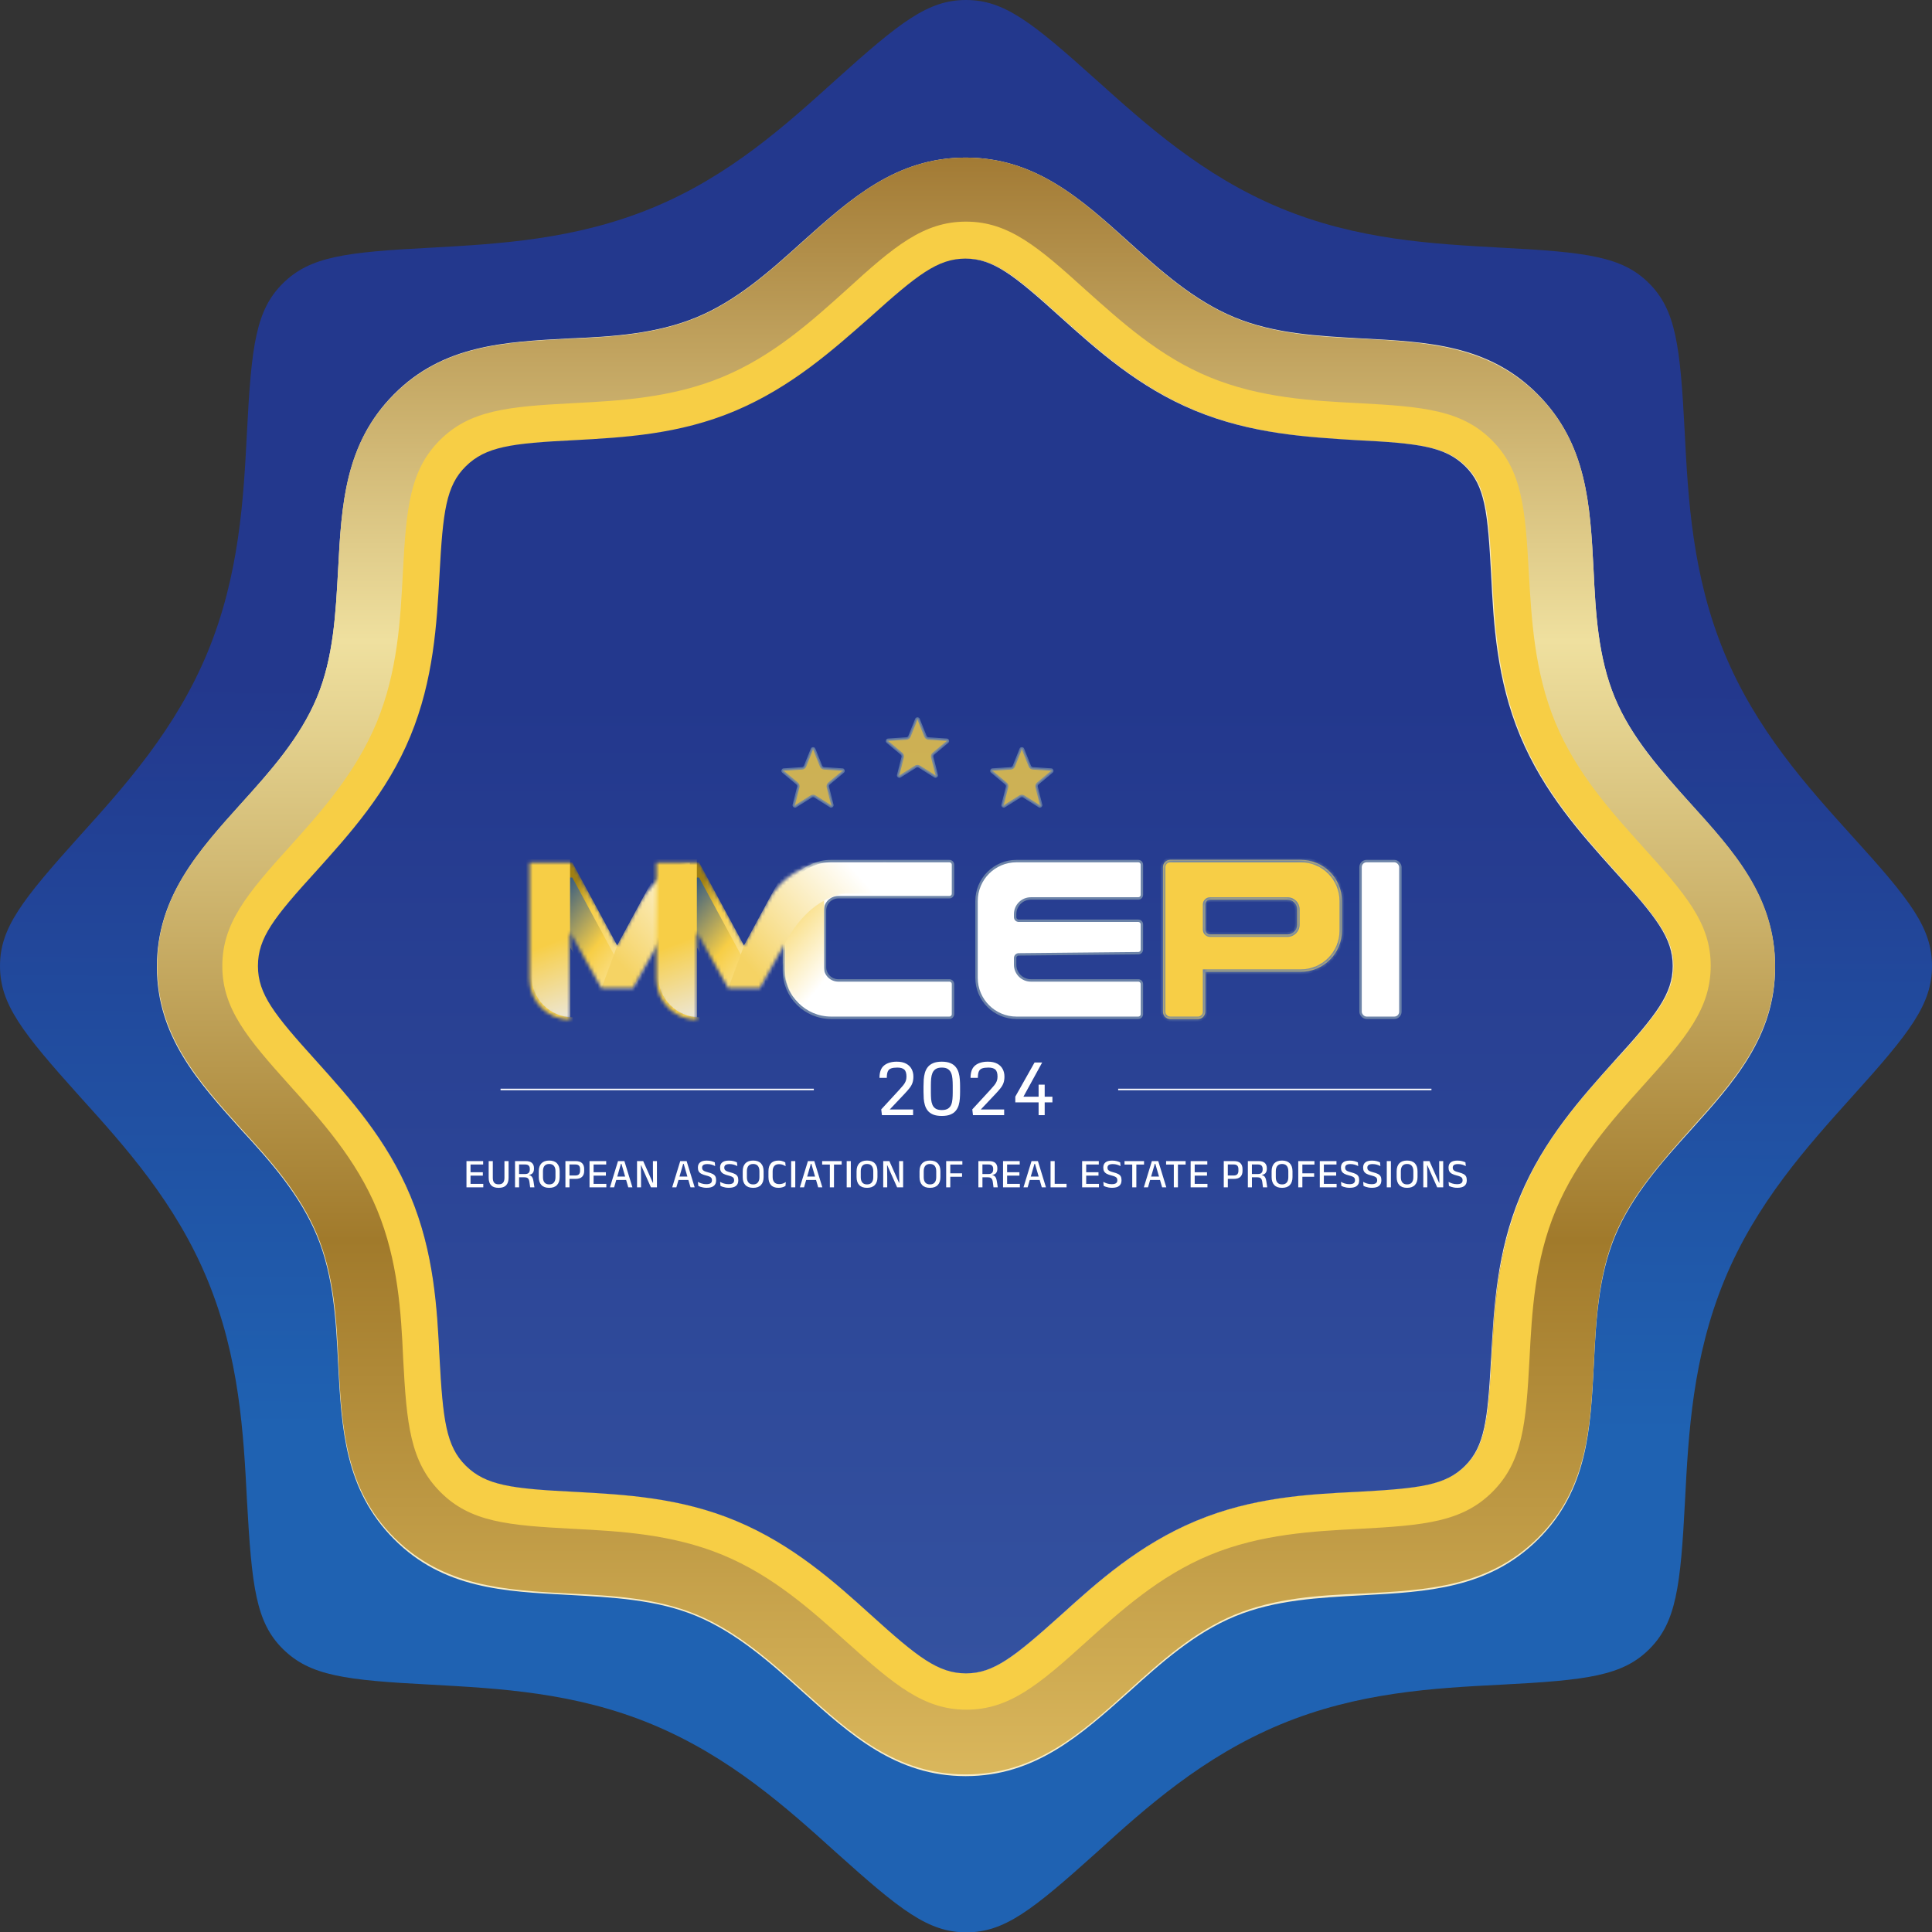 <svg width="564" height="564" viewBox="0 0 564 564" fill="none" xmlns="http://www.w3.org/2000/svg">
<rect x="0" y="0" width="564" height="564" fill="#333333" stroke="none"/>
<g clip-path="url(#clip0_413_214)">
<path d="M564 282C564 293.1 557.7 301.3 540.8 320C527.7 334.6 512.7 351.1 503.4 373.7C494.1 396.3 492.9 418.5 491.9 438.1C490.6 463.3 489.3 473.6 481.5 481.4C473.7 489.2 463.4 490.5 438.2 491.8C418.6 492.8 396.4 494 373.8 503.4C351.2 512.8 334.6 527.6 320.1 540.8C301.3 557.7 293.2 564.1 282.1 564.1C271 564.1 262.9 557.7 244.1 540.8C229.5 527.6 213 512.8 190.4 503.4C167.8 494 145.6 492.9 125.9 491.8C100.7 490.5 90.5 489.2 82.6 481.4C74.7 473.6 73.5 463.2 72.1 438.1C71.1 418.5 69.9 396.3 60.6 373.7C51.3 351.1 36.4 334.6 23.2 320C6.4 301.3 0 293.1 0 282C0 270.9 6.4 262.8 23.2 244.1C36.4 229.5 51.3 212.9 60.6 190.4C69.9 167.9 71.1 145.6 72.1 126C73.4 100.8 74.7 90.5 82.6 82.7C90.5 74.9 100.7 73.6 125.9 72.3C145.6 71.2 167.8 70 190.4 60.7C213 51.4 229.5 36.4 244 23.3C262.8 6.4 270.9 0 282 0C293.1 0 301.2 6.4 320 23.3C334.6 36.4 351.1 51.3 373.7 60.7C396.3 70.1 418.5 71.2 438.1 72.3C463.3 73.6 473.6 74.9 481.4 82.7C489.2 90.5 490.5 100.8 491.8 126C492.8 145.6 494 167.8 503.3 190.4C512.6 213 527.5 229.5 540.7 244.1C557.7 262.8 564 270.9 564 282Z" fill="url(#paint0_linear_413_214)"/>
<path d="M471.4 203.7C466.5 191.9 465.8 178.9 465.2 166.4C464.2 147.5 463.3 129.6 448.9 115.1C434.5 100.6 416.7 99.8 397.6 98.8C385.1 98.1 372.1 97.5 360.3 92.6C348.5 87.7 338.8 79 329.5 70.6C315.5 58 302.2 46 281.9 46C261.6 46 248.3 58 234.2 70.6C224.9 79 215.2 87.7 203.4 92.6C191.6 97.5 178.6 98.3 166.1 98.8C147.2 99.8 129.3 100.7 115 115.1C100.7 129.5 99.7 147.3 98.7 166.4C98 178.9 97.4 191.9 92.5 203.7C87.6 215.5 78.9 225.1 70.5 234.5C57.8 248.6 45.8 261.9 45.8 282.2C45.8 302.5 57.8 315.8 70.5 329.9C79.1 339.2 87.6 348.9 92.5 360.7C97.4 372.5 98.1 385.5 98.7 398C99.7 416.9 100.6 434.8 115 449.3C129.4 463.8 147.2 464.6 166.1 465.6C178.6 466.3 191.7 466.9 203.4 471.8C215.1 476.7 224.9 485.4 234.2 493.8C248.3 506.5 261.6 518.5 281.9 518.5C302.2 518.5 315.5 506.5 329.6 493.9C338.9 485.5 348.6 476.8 360.4 471.9C372.2 467 385.2 466.4 397.7 465.7C416.6 464.7 434.5 463.8 449 449.4C463.5 435 464.3 417.1 465.3 398.1C465.9 385.6 466.6 372.6 471.5 360.8C476.4 349 485.1 339.3 493.5 330C506.2 315.9 518.2 302.6 518.2 282.3C518.2 262 506.2 248.7 493.5 234.6C485 225 476.3 215.4 471.4 203.7Z" fill="#F9EDC7"/>
<path d="M493.4 234.4C484.9 225.1 476.3 215.5 471.4 203.6C466.5 191.7 465.8 178.8 465.2 166.3C464.2 147.4 463.3 129.5 448.9 115.2C434.5 100.9 416.6 99.9 397.6 98.9C385.1 98.3 372.1 97.6 360.3 92.7C348.5 87.8 338.8 79.1 329.5 70.7C315.5 58 302.2 46 281.9 46C261.6 46 248.3 58 234.2 70.7C224.9 79.1 215.2 87.8 203.4 92.7C191.6 97.6 178.6 98.4 166.1 98.9C147.2 99.9 129.3 100.8 115 115.2C100.6 129.6 99.7 147.4 98.7 166.3C98 178.8 97.4 191.9 92.5 203.6C87.6 215.3 79 225.1 70.5 234.4C57.9 248.4 45.9 261.7 45.9 282C45.9 302.3 57.9 315.6 70.6 329.7C79.2 339 87.7 348.7 92.6 360.5C97.5 372.3 98.3 385.3 98.8 397.8C99.8 416.7 100.7 434.6 115.1 448.9C129.5 463.2 147.3 464.2 166.2 465.2C178.7 465.8 191.8 466.5 203.5 471.4C215.2 476.3 225 485 234.3 493.4C248.4 506.1 261.6 518 281.9 518C302.2 518 315.5 506.1 329.6 493.4C338.9 485 348.6 476.3 360.4 471.4C372.2 466.5 385.1 465.7 397.7 465.2C416.6 464.2 434.5 463.3 449 448.9C463.5 434.5 464.3 416.7 465.3 397.8C465.9 385.3 466.6 372.2 471.5 360.5C476.4 348.8 485.1 339.1 493.5 329.7C506.2 315.6 518.2 302.3 518.2 282C518.2 261.7 506.1 248.4 493.4 234.4ZM435.5 396.2C434.5 414.6 433.6 422.2 427.9 427.9C422.2 433.6 414.6 434.5 396.3 435.5C381.9 436.2 365.7 437.1 349.2 444C332.7 450.9 320.6 461.7 309.9 471.4C296.2 483.7 290.2 488.5 282.1 488.5C274 488.5 268 483.8 254.3 471.4C243.7 461.8 231.5 450.9 215 444C198.5 437.1 182.2 436.3 167.8 435.5C149.4 434.6 141.9 433.6 136.1 427.9C130.3 422.2 129.4 414.5 128.4 396.2C127.7 381.9 126.8 365.6 119.8 349.1C112.8 332.6 102.1 320.6 92.5 309.8C80.1 296.1 75.4 290.2 75.4 282C75.4 273.8 80 267.9 92.5 254.2C102.1 243.5 113.1 231.4 119.9 214.9C126.7 198.4 127.6 182.1 128.5 167.8C129.5 149.3 130.4 141.8 136.2 136.1C142 130.4 149.4 129.4 167.8 128.5C182.1 127.7 198.4 126.9 215 119.9C231.6 112.9 243.5 102.1 254.3 92.6C268 80.3 274 75.5 282.1 75.5C290.2 75.5 296.2 80.2 309.9 92.6C320.6 102.2 332.7 113.1 349.2 119.9C365.7 126.7 381.9 127.6 396.3 128.5C414.7 129.4 422.2 130.4 428 136.1C433.8 141.8 434.6 149.3 435.6 167.8C436.3 182 437.2 198.4 444.1 214.9C451 231.4 461.8 243.4 471.5 254.2C483.8 267.9 488.6 273.9 488.6 282C488.6 290.1 484 296.1 471.5 309.8C461.9 320.5 451 332.6 444.1 349.1C437.2 365.6 436.1 381.9 435.5 396.2Z" fill="url(#paint1_linear_413_214)"/>
<path d="M479.4 247C470.4 237 460.1 225.6 454 210.8C447.9 196 447.1 180.7 446.3 167.3C445.3 148.4 444.3 137.3 435.5 128.5C426.7 119.7 415.5 118.7 396.7 117.7C383.2 117 367.9 116.2 353.1 110.1C338.3 104 327.1 93.7 317 84.7C303 72 294.4 64.7 282 64.7C269.6 64.7 261 71.9 247 84.7C237 93.7 225.6 104 210.8 110.1C196 116.2 180.7 117 167.2 117.7C148.3 118.7 137.2 119.7 128.4 128.5C119.6 137.3 118.6 148.4 117.6 167.3C116.9 180.8 116.1 196 110 210.8C103.9 225.6 93.7 237 84.7 247C72 261 64.9 269.6 64.9 282C64.9 294.4 72.1 303 84.7 317C93.7 327 104 338.4 110.1 353.2C116.2 368 117.1 383.2 117.7 396.7C118.7 415.6 119.7 426.6 128.5 435.5C137.3 444.4 148.4 445.3 167.3 446.3C180.8 447 196.1 447.8 210.9 453.9C225.7 460 237.1 470.3 247.1 479.3C261.1 491.9 269.7 499.1 282.1 499.1C294.5 499.1 303.1 492 317.1 479.3C327.1 470.3 338.5 460 353.3 453.9C368.1 447.8 383.4 447 396.9 446.3C415.8 445.3 426.9 444.3 435.7 435.5C444.5 426.7 445.5 415.6 446.5 396.7C447.2 383.2 448 368 454.2 353.2C460.4 338.4 470.6 327 479.6 317C492.3 302.9 499.4 294.4 499.4 281.9C499.4 269.4 492 261 479.4 247ZM471.4 309.7C461.8 320.4 450.8 332.5 444 349C437.2 365.5 436.3 381.8 435.5 396.1C434.5 414.5 433.6 422.1 427.9 427.8C422.2 433.5 414.7 434.5 396.3 435.5C381.9 436.2 365.7 437.1 349.2 444C332.7 450.9 320.6 461.7 309.9 471.4C296.2 483.7 290.2 488.5 282.1 488.5C274 488.5 268 483.8 254.3 471.4C243.7 461.8 231.5 450.9 215 444C198.5 437.1 182.2 436.3 167.8 435.5C149.4 434.6 141.9 433.6 136.1 427.9C130.3 422.2 129.4 414.5 128.4 396.2C127.7 381.9 126.8 365.6 119.8 349.1C112.8 332.6 102.1 320.6 92.5 309.8C80.1 296.1 75.4 290.2 75.4 282C75.4 273.8 80 267.9 92.5 254.2C102.1 243.5 113 231.4 119.9 214.9C126.8 198.4 127.6 182.1 128.5 167.8C129.5 149.3 130.4 141.8 136.2 136.1C142 130.4 149.4 129.4 167.8 128.5C182.1 127.7 198.4 126.9 215 119.9C231.6 112.9 243.5 102.1 254.3 92.6C268 80.3 274 75.5 282.1 75.5C290.2 75.5 296.2 80.2 309.9 92.6C320.6 102.2 332.7 113.1 349.2 119.9C365.7 126.7 381.9 127.6 396.3 128.5C414.7 129.4 422.2 130.4 428 136.1C433.8 141.8 434.6 149.3 435.6 167.8C436.3 182 437.2 198.4 444.1 214.9C451 231.4 461.8 243.4 471.5 254.2C483.8 267.9 488.6 273.9 488.6 282C488.6 290.1 483.8 296.1 471.5 309.8L471.4 309.7Z" fill="#F7CE45"/>
<path d="M488.3 282C488.3 290.1 483.7 296.1 471.2 309.8C461.6 320.5 450.7 332.6 443.8 349.1C436.9 365.6 436.1 381.9 435.3 396.2C434.3 414.6 433.4 422.2 427.7 427.9C422 433.6 414.6 434.5 396.2 435.5C381.8 436.2 365.6 437.1 349.1 444C332.6 450.9 320.5 461.7 309.8 471.4C296.1 483.7 290.1 488.5 282 488.5C273.9 488.5 267.9 483.8 254.2 471.4C243.6 461.8 231.4 450.9 214.9 444C198.4 437.1 182.1 436.3 167.7 435.5C149.3 434.6 141.8 433.6 136 427.9C130.2 422.2 129.3 414.5 128.3 396.2C127.6 381.9 126.7 365.6 119.8 349.1C112.9 332.6 102.1 320.6 92.4 309.8C80 296.1 75.3 290.2 75.3 282C75.3 273.8 79.9 267.9 92.4 254.2C102 243.5 113 231.4 119.8 214.9C126.6 198.4 127.5 182.1 128.3 167.8C129.3 149.3 130.2 141.8 136 136.1C141.8 130.4 149.2 129.4 167.6 128.5C181.9 127.7 198.2 126.9 214.7 119.9C231.2 112.9 243.2 102.1 254 92.6C267.7 80.3 273.7 75.5 281.8 75.5C289.9 75.5 295.9 80.2 309.6 92.6C320.3 102.2 332.4 113.1 348.9 119.9C365.4 126.7 381.6 127.6 396 128.5C414.4 129.4 421.9 130.4 427.7 136.1C433.5 141.8 434.3 149.3 435.3 167.8C436 182 436.9 198.4 443.8 214.9C450.7 231.4 461.5 243.4 471.2 254.2C483.7 267.9 488.3 273.9 488.3 282Z" fill="url(#paint2_linear_413_214)"/>
<rect x="397.178" y="251.373" width="11.628" height="45.747" rx="1.766" fill="white" stroke="#6C83A8" stroke-width="0.707"/>
<mask id="path-8-inside-1_413_214" fill="white">
<path fill-rule="evenodd" clip-rule="evenodd" d="M341.626 251.02C340.456 251.02 339.507 251.969 339.507 253.14V295.354C339.507 296.525 340.456 297.474 341.626 297.474H349.722C350.892 297.474 351.841 296.525 351.841 295.354V283.683H379.736C386.37 283.683 391.748 278.305 391.748 271.672V263.031C391.748 256.398 386.37 251.02 379.736 251.02H341.626ZM353.255 262.633C352.475 262.633 351.842 263.266 351.842 264.046V271.382C351.842 272.162 352.475 272.795 353.255 272.795H375.862C377.423 272.795 378.688 271.53 378.688 269.969V265.459C378.688 263.898 377.423 262.633 375.862 262.633H353.255Z"/>
</mask>
<path fill-rule="evenodd" clip-rule="evenodd" d="M341.626 251.02C340.456 251.02 339.507 251.969 339.507 253.14V295.354C339.507 296.525 340.456 297.474 341.626 297.474H349.722C350.892 297.474 351.841 296.525 351.841 295.354V283.683H379.736C386.37 283.683 391.748 278.305 391.748 271.672V263.031C391.748 256.398 386.37 251.02 379.736 251.02H341.626ZM353.255 262.633C352.475 262.633 351.842 263.266 351.842 264.046V271.382C351.842 272.162 352.475 272.795 353.255 272.795H375.862C377.423 272.795 378.688 271.53 378.688 269.969V265.459C378.688 263.898 377.423 262.633 375.862 262.633H353.255Z" fill="#F7CE46"/>
<path d="M351.841 283.683V282.976H351.135V283.683H351.841ZM340.213 253.14C340.213 252.359 340.846 251.727 341.626 251.727V250.313C340.066 250.313 338.8 251.579 338.8 253.14H340.213ZM340.213 295.354V253.14H338.8V295.354H340.213ZM341.626 296.767C340.846 296.767 340.213 296.134 340.213 295.354H338.8C338.8 296.915 340.066 298.18 341.626 298.18V296.767ZM349.722 296.767H341.626V298.18H349.722V296.767ZM351.135 295.354C351.135 296.134 350.502 296.767 349.722 296.767V298.18C351.283 298.18 352.548 296.915 352.548 295.354H351.135ZM351.135 283.683V295.354H352.548V283.683H351.135ZM379.736 282.976H351.841V284.389H379.736V282.976ZM391.041 271.672C391.041 277.915 385.98 282.976 379.736 282.976V284.389C386.76 284.389 392.454 278.695 392.454 271.672H391.041ZM391.041 263.031V271.672H392.454V263.031H391.041ZM379.736 251.727C385.98 251.727 391.041 256.788 391.041 263.031H392.454C392.454 256.007 386.76 250.313 379.736 250.313V251.727ZM341.626 251.727H379.736V250.313H341.626V251.727ZM352.549 264.046C352.549 263.656 352.865 263.34 353.255 263.34V261.927C352.085 261.927 351.136 262.876 351.136 264.046H352.549ZM352.549 271.382V264.046H351.136V271.382H352.549ZM353.255 272.088C352.865 272.088 352.549 271.772 352.549 271.382H351.136C351.136 272.552 352.085 273.501 353.255 273.501V272.088ZM375.862 272.088H353.255V273.501H375.862V272.088ZM377.982 269.969C377.982 271.139 377.033 272.088 375.862 272.088V273.501C377.813 273.501 379.395 271.92 379.395 269.969H377.982ZM377.982 265.459V269.969H379.395V265.459H377.982ZM375.862 263.34C377.033 263.34 377.982 264.289 377.982 265.459H379.395C379.395 263.508 377.813 261.927 375.862 261.927V263.34ZM353.255 263.34H375.862V261.927H353.255V263.34Z" fill="#6C83A8" mask="url(#path-8-inside-1_413_214)"/>
<path d="M296.736 251.373H332.287C332.873 251.373 333.347 251.848 333.347 252.433V261.22C333.347 261.806 332.873 262.28 332.287 262.28H300.936C298.399 262.28 296.343 264.336 296.343 266.873V267.734C296.343 268.319 296.818 268.793 297.403 268.793H332.287C332.873 268.793 333.347 269.268 333.347 269.853V277.203C333.347 277.784 332.879 278.257 332.298 278.262L297.393 278.605C296.811 278.61 296.343 279.083 296.343 279.664V281.621C296.343 284.157 298.399 286.214 300.936 286.214H332.287C332.873 286.214 333.347 286.688 333.347 287.273V296.061C333.347 296.646 332.873 297.12 332.287 297.12H296.736C290.297 297.12 285.078 291.901 285.078 285.462V263.031C285.078 256.593 290.297 251.373 296.736 251.373Z" fill="white" stroke="#6C83A8" stroke-width="0.707"/>
<path d="M242.624 251.373H277.144C277.73 251.373 278.204 251.848 278.204 252.433V260.857C278.204 261.443 277.73 261.917 277.144 261.917H244.723C242.577 261.917 240.837 263.657 240.837 265.803V282.328C240.837 284.474 242.577 286.214 244.723 286.214H277.144C277.73 286.214 278.204 286.688 278.204 287.273V296.061C278.204 296.646 277.73 297.12 277.144 297.12H242.624C235.015 297.12 228.846 290.952 228.846 283.343V265.151C228.846 257.542 235.015 251.373 242.624 251.373Z" fill="white" stroke="#6C83A8" stroke-width="0.707"/>
<mask id="mask0_413_214" style="mask-type:luminance" maskUnits="userSpaceOnUse" x="154" y="251" width="77" height="47">
<path d="M205.915 274.12V264.859C205.915 262.687 207.678 260.924 209.85 260.924H230.828C230.828 255.855 226.719 251.746 221.65 251.746H207.228C206.719 251.746 206.232 251.759 205.754 251.787C198.082 251.782 191.025 255.988 187.375 262.737L180.185 276.034L167.072 251.778H154.615V285.869C154.615 292.384 159.9 297.669 166.415 297.669V272.104L175.593 288.491H184.772L193.95 272.104V288.041C193.95 293.358 198.261 297.669 203.578 297.669L205.75 297.605V297.596C206.227 297.623 206.719 297.637 207.224 297.637H221.645C226.714 297.637 230.824 293.528 230.824 288.459H209.845C207.674 288.459 205.911 286.696 205.911 284.524V274.12H205.915Z" fill="white"/>
</mask>
<g mask="url(#mask0_413_214)">
<path d="M193.949 272.104L184.771 288.496H175.592L166.414 272.104V297.669C159.899 297.669 154.614 292.385 154.614 285.869V251.778H167.071L180.184 276.035L193.297 251.778H201.363V293.178L201.368 293.242C196.051 293.242 193.954 288.931 193.954 283.614V280.073V272.104" fill="url(#paint3_linear_413_214)"/>
<path d="M193.949 276.499L184.771 292.89H175.592L166.414 276.499V302.064C159.899 302.064 154.614 296.779 154.614 290.264V256.172H167.071L180.184 280.429L193.297 256.172H201.363V293.217L201.368 293.282C196.051 293.282 193.954 288.97 193.954 283.653V284.467V276.499" fill="url(#paint4_linear_413_214)"/>
<path d="M166.413 250.851H153.157V310.955H166.413V250.851Z" fill="url(#paint5_linear_413_214)"/>
<path d="M175.597 288.495L180.184 276.039L193.297 251.782L195.518 253.923C195.518 253.923 204.297 253.84 204.697 263.101H198.164C198.164 263.101 200.234 260.887 192.502 274.689L184.775 288.491H175.597V288.495Z" fill="url(#paint6_linear_413_214)"/>
<path d="M155.124 251.324V284.878C155.124 291.567 160.546 296.99 167.236 296.99V300.277H152.227V250.984L155.128 251.324H155.124Z" fill="url(#paint7_linear_413_214)"/>
</g>
<mask id="mask1_413_214" style="mask-type:luminance" maskUnits="userSpaceOnUse" x="191" y="251" width="77" height="47">
<path d="M242.933 274.12V264.859C242.933 262.687 244.696 260.924 246.868 260.924H267.846C267.846 255.855 263.737 251.746 258.668 251.746H244.246C243.736 251.746 243.25 251.759 242.772 251.787C235.1 251.782 228.043 255.988 224.393 262.737L217.202 276.034L204.089 251.778H191.633V285.869C191.633 292.384 196.918 297.669 203.433 297.669V272.104L212.611 288.491H221.789L230.968 272.104L228.954 275.698V282.231C228.651 293.118 237.361 295.418 240.596 295.492L242.767 295.427V295.418C243.245 295.446 243.736 295.459 244.241 295.459H258.663C263.732 295.459 267.841 293.528 267.841 288.459H246.863C244.691 288.459 242.928 286.696 242.928 284.524V274.12H242.933Z" fill="white"/>
</mask>
<g mask="url(#mask1_413_214)">
<path d="M230.967 272.104L221.788 288.496H212.61L203.432 272.104V297.669C196.917 297.669 191.632 292.385 191.632 285.869V251.778H204.088L217.201 276.035L230.315 251.778H240.558V293.178L238.386 293.242C233.005 293.119 228.65 288.764 228.954 282.231V275.699L230.971 272.104" fill="url(#paint8_linear_413_214)"/>
<path d="M228.65 275.698V281.142L221.788 292.89H212.61L203.432 276.499V302.064C196.917 302.064 191.632 296.779 191.632 290.264V256.173H204.088L217.201 280.429L230.315 256.173H240.558V293.218L238.386 293.282C228.65 295.296 228.65 281.142 228.65 281.142" fill="url(#paint9_linear_413_214)"/>
<path d="M203.43 250.851H190.175V310.955H203.43V250.851Z" fill="url(#paint10_linear_413_214)"/>
<path d="M212.614 288.495L217.201 276.039L230.314 251.782L258.666 251.746C258.666 251.746 267.445 251.663 267.844 260.924H246.866C246.866 260.924 237.252 260.887 229.52 274.689L221.793 288.491H212.614V288.495Z" fill="url(#paint11_linear_413_214)"/>
<path d="M192.141 251.324V284.878C192.141 291.567 197.564 296.99 204.254 296.99V300.277H189.244V250.984L192.146 251.324H192.141Z" fill="url(#paint12_linear_413_214)"/>
</g>
<path opacity="0.8" d="M237.685 218.67L239.679 223.637C239.83 224.015 240.185 224.272 240.591 224.3L245.929 224.662C246.247 224.683 246.376 225.081 246.132 225.285L242.025 228.718C241.713 228.979 241.578 229.395 241.677 229.789L242.983 234.981C243.06 235.29 242.722 235.535 242.452 235.366L237.921 232.52C237.576 232.304 237.138 232.304 236.793 232.52L232.262 235.366C231.993 235.535 231.654 235.29 231.732 234.981L233.037 229.789C233.136 229.395 233.001 228.979 232.689 228.718L228.582 225.285C228.338 225.081 228.467 224.683 228.785 224.662L234.124 224.3C234.53 224.272 234.884 224.015 235.035 223.637L237.029 218.67C237.148 218.375 237.566 218.375 237.685 218.67Z" fill="#F7CE46" stroke="#6C83A8" stroke-width="0.707"/>
<path opacity="0.8" d="M298.631 218.67L300.625 223.637C300.777 224.015 301.131 224.272 301.537 224.3L306.875 224.662C307.193 224.683 307.322 225.081 307.078 225.285L302.971 228.718C302.659 228.979 302.524 229.395 302.623 229.789L303.929 234.981C304.007 235.29 303.668 235.535 303.398 235.366L298.867 232.52C298.522 232.304 298.084 232.304 297.74 232.52L293.209 235.366C292.939 235.535 292.6 235.29 292.678 234.981L293.984 229.789C294.083 229.395 293.947 228.979 293.635 228.718L289.529 225.285C289.284 225.081 289.414 224.683 289.731 224.662L295.07 224.3C295.476 224.272 295.83 224.015 295.982 223.637L297.976 218.67C298.094 218.375 298.513 218.375 298.631 218.67Z" fill="#F7CE46" stroke="#6C83A8" stroke-width="0.707"/>
<path opacity="0.8" d="M268.159 209.96L270.152 214.927C270.304 215.305 270.658 215.562 271.064 215.59L276.403 215.952C276.72 215.973 276.85 216.371 276.605 216.575L272.499 220.008C272.187 220.269 272.051 220.685 272.151 221.079L273.456 226.271C273.534 226.58 273.195 226.825 272.926 226.656L268.394 223.81C268.05 223.594 267.612 223.594 267.267 223.81L262.736 226.656C262.466 226.825 262.128 226.58 262.205 226.271L263.511 221.079C263.61 220.685 263.475 220.269 263.163 220.008L259.056 216.575C258.812 216.371 258.941 215.973 259.259 215.952L264.597 215.59C265.003 215.562 265.358 215.305 265.509 214.927L267.503 209.96C267.622 209.665 268.04 209.665 268.159 209.96Z" fill="#F7CE46" stroke="#6C83A8" stroke-width="0.707"/>
<path d="M146.124 318.039H237.58" stroke="white" stroke-width="0.436"/>
<path d="M257.456 325.539L257.254 323.859L262.453 318.213C262.971 317.653 263.389 317.174 263.708 316.777C264.027 316.373 264.257 315.984 264.399 315.608C264.548 315.225 264.622 314.789 264.622 314.3C264.622 313.315 264.41 312.627 263.984 312.237C263.559 311.848 262.882 311.653 261.954 311.653C261.209 311.653 260.61 311.731 260.157 311.887C259.71 312.035 259.384 312.326 259.179 312.758C258.98 313.184 258.881 313.815 258.881 314.651H256.744C256.744 312.957 257.197 311.748 258.105 311.025C259.012 310.295 260.242 309.93 261.794 309.93C262.9 309.93 263.811 310.125 264.527 310.515C265.243 310.898 265.774 311.419 266.121 312.078C266.469 312.73 266.642 313.464 266.642 314.279C266.642 314.959 266.557 315.555 266.387 316.065C266.224 316.568 265.951 317.072 265.569 317.575C265.186 318.078 264.668 318.674 264.016 319.361L259.742 323.88H266.557V325.539H257.456ZM274.936 325.772C273.908 325.772 273.061 325.634 272.395 325.358C271.735 325.081 271.214 324.706 270.832 324.231C270.456 323.756 270.18 323.217 270.002 322.615C269.825 322.012 269.712 321.381 269.662 320.722C269.62 320.063 269.598 319.414 269.598 318.776V317.139C269.598 316.487 269.62 315.824 269.662 315.151C269.712 314.47 269.822 313.822 269.992 313.205C270.169 312.581 270.445 312.025 270.821 311.536C271.204 311.04 271.728 310.65 272.395 310.366C273.061 310.076 273.908 309.93 274.936 309.93C275.964 309.93 276.811 310.076 277.477 310.366C278.143 310.65 278.664 311.04 279.04 311.536C279.423 312.025 279.699 312.581 279.869 313.205C280.046 313.822 280.156 314.47 280.199 315.151C280.248 315.824 280.273 316.487 280.273 317.139V318.776C280.273 319.414 280.248 320.063 280.199 320.722C280.156 321.381 280.046 322.012 279.869 322.615C279.692 323.217 279.412 323.756 279.029 324.231C278.654 324.706 278.133 325.081 277.466 325.358C276.807 325.634 275.964 325.772 274.936 325.772ZM274.936 324.05C275.694 324.05 276.29 323.915 276.722 323.646C277.154 323.37 277.47 322.997 277.668 322.53C277.867 322.055 277.991 321.512 278.04 320.903C278.097 320.286 278.125 319.638 278.125 318.957V316.863C278.125 316.182 278.097 315.53 278.04 314.906C277.991 314.275 277.863 313.719 277.658 313.237C277.459 312.748 277.144 312.361 276.711 312.078C276.286 311.794 275.694 311.653 274.936 311.653C274.184 311.653 273.593 311.794 273.16 312.078C272.728 312.361 272.409 312.748 272.203 313.237C272.005 313.719 271.877 314.275 271.82 314.906C271.771 315.53 271.746 316.182 271.746 316.863V318.957C271.746 319.638 271.771 320.286 271.82 320.903C271.877 321.512 272.005 322.055 272.203 322.53C272.402 322.997 272.717 323.37 273.15 323.646C273.582 323.915 274.177 324.05 274.936 324.05ZM284.037 325.539L283.835 323.859L289.034 318.213C289.552 317.653 289.97 317.174 290.289 316.777C290.608 316.373 290.838 315.984 290.98 315.608C291.129 315.225 291.203 314.789 291.203 314.3C291.203 313.315 290.991 312.627 290.565 312.237C290.14 311.848 289.463 311.653 288.535 311.653C287.79 311.653 287.191 311.731 286.738 311.887C286.291 312.035 285.965 312.326 285.76 312.758C285.561 313.184 285.462 313.815 285.462 314.651H283.325C283.325 312.957 283.778 311.748 284.686 311.025C285.593 310.295 286.823 309.93 288.375 309.93C289.481 309.93 290.392 310.125 291.108 310.515C291.824 310.898 292.355 311.419 292.702 312.078C293.05 312.73 293.223 313.464 293.223 314.279C293.223 314.959 293.138 315.555 292.968 316.065C292.805 316.568 292.532 317.072 292.15 317.575C291.767 318.078 291.249 318.674 290.597 319.361L286.323 323.88H293.138V325.539H284.037ZM303.197 325.539V321.807H296.392V320.137L302.016 310.164H304.239L298.763 320.159H303.197V316.639H304.972V320.159H307.226V321.807H304.972V325.539H303.197Z" fill="white"/>
<path d="M326.42 318.039H417.876" stroke="white" stroke-width="0.436"/>
<path d="M137.36 346.604H136.175V338.951H137.36V346.604ZM141.085 346.604H136.528V345.598H141.085V346.604ZM140.953 343.202H136.857V342.208H140.953V343.202ZM141.043 339.951H136.522V338.951H141.043V339.951ZM145.562 346.759C144.568 346.759 143.836 346.51 143.365 346.011C142.894 345.508 142.658 344.775 142.658 343.813V338.951H143.862V343.849C143.862 344.464 143.994 344.933 144.257 345.256C144.524 345.576 144.96 345.735 145.562 345.735C146.165 345.735 146.598 345.576 146.862 345.256C147.129 344.933 147.263 344.464 147.263 343.849V338.951H148.467V343.813C148.467 344.775 148.231 345.508 147.76 346.011C147.293 346.51 146.56 346.759 145.562 346.759ZM156.008 346.604H154.762L154.559 345.053C154.523 344.769 154.459 344.528 154.367 344.328C154.279 344.124 154.142 343.967 153.954 343.855C153.766 343.743 153.505 343.687 153.17 343.687L151.176 343.681V342.735L153.295 342.729C153.786 342.729 154.138 342.611 154.349 342.376C154.561 342.14 154.667 341.813 154.667 341.394V341.226C154.667 340.815 154.559 340.498 154.343 340.274C154.128 340.05 153.77 339.939 153.271 339.939H151.152V338.951H153.439C154.289 338.951 154.908 339.132 155.295 339.496C155.687 339.859 155.882 340.366 155.882 341.017V341.208C155.882 341.691 155.771 342.086 155.547 342.394C155.327 342.701 154.958 342.895 154.439 342.975V343.13L153.936 342.957C154.379 342.989 154.721 343.084 154.96 343.244C155.204 343.404 155.381 343.623 155.493 343.903C155.605 344.182 155.691 344.522 155.751 344.921L156.008 346.604ZM151.535 346.604H150.349V338.951H151.529V343.065L151.535 343.514V346.604ZM160.332 346.759C159.334 346.759 158.576 346.488 158.057 345.945C157.542 345.402 157.284 344.625 157.284 343.615V341.933C157.284 340.927 157.542 340.152 158.057 339.609C158.576 339.066 159.334 338.795 160.332 338.795C161.33 338.795 162.087 339.066 162.602 339.609C163.121 340.152 163.38 340.927 163.38 341.933V343.615C163.38 344.625 163.121 345.402 162.602 345.945C162.087 346.488 161.33 346.759 160.332 346.759ZM160.332 345.759C160.939 345.759 161.394 345.578 161.697 345.214C162.005 344.847 162.159 344.33 162.159 343.663V341.885C162.159 341.214 162.005 340.699 161.697 340.34C161.394 339.977 160.939 339.795 160.332 339.795C159.725 339.795 159.268 339.977 158.961 340.34C158.657 340.699 158.506 341.214 158.506 341.885V343.663C158.506 344.33 158.657 344.847 158.961 345.214C159.268 345.578 159.725 345.759 160.332 345.759ZM167.996 344.148H165.852V343.154H167.966C168.445 343.154 168.792 343.037 169.008 342.801C169.228 342.562 169.337 342.23 169.337 341.807V341.286C169.337 340.851 169.23 340.518 169.014 340.286C168.798 340.054 168.453 339.939 167.978 339.939H165.846V338.951H168.002C168.88 338.951 169.521 339.154 169.924 339.561C170.331 339.965 170.535 340.53 170.535 341.256V341.837C170.535 342.563 170.331 343.13 169.924 343.538C169.517 343.945 168.874 344.148 167.996 344.148ZM166.248 346.604H165.062V338.951H166.242V343.448L166.248 343.987V346.604ZM173.282 346.604H172.097V338.951H173.282V346.604ZM177.007 346.604H172.45V345.598H177.007V346.604ZM176.875 343.202H172.779V342.208H176.875V343.202ZM176.965 339.951H172.444V338.951H176.965V339.951ZM179.28 346.604H178.065L180.412 338.951H182.274L184.622 346.604H183.406L181.418 339.753H181.268L179.28 346.604ZM183.077 344.466H179.598V343.472H183.077V344.466ZM185.967 338.951H187.764L190.584 345.298H190.656L190.608 341.993V338.951H191.776V346.604H190.021L187.159 340.184H187.087L187.135 343.627V346.604H185.967V338.951ZM197.449 346.604H196.233L198.58 338.951H200.443L202.79 346.604H201.575L199.586 339.753H199.437L197.449 346.604ZM201.245 344.466H197.766V343.472H201.245V344.466ZM206.298 346.747C205.935 346.747 205.599 346.719 205.292 346.663C204.984 346.608 204.709 346.538 204.465 346.454C204.226 346.37 204.022 346.286 203.855 346.202L203.741 345.023C204.048 345.198 204.412 345.354 204.831 345.49C205.254 345.625 205.711 345.693 206.202 345.693C206.761 345.693 207.172 345.601 207.436 345.418C207.699 345.23 207.831 344.949 207.831 344.574V344.484C207.831 344.24 207.777 344.041 207.669 343.885C207.565 343.725 207.388 343.589 207.136 343.478C206.885 343.362 206.543 343.252 206.112 343.148C205.545 343.009 205.086 342.845 204.735 342.657C204.388 342.466 204.134 342.228 203.974 341.945C203.815 341.657 203.735 341.3 203.735 340.873V340.813C203.735 340.17 203.949 339.675 204.376 339.328C204.803 338.981 205.444 338.807 206.298 338.807C206.845 338.807 207.312 338.861 207.699 338.969C208.09 339.072 208.412 339.19 208.663 339.322L208.771 340.418C208.48 340.25 208.144 340.11 207.765 339.999C207.386 339.883 206.959 339.825 206.484 339.825C206.112 339.825 205.815 339.867 205.591 339.951C205.368 340.031 205.206 340.148 205.106 340.304C205.006 340.456 204.957 340.639 204.957 340.855V340.879C204.957 341.102 205.006 341.294 205.106 341.454C205.206 341.613 205.382 341.755 205.633 341.879C205.889 341.999 206.25 342.118 206.717 342.238C207.272 342.378 207.719 342.536 208.058 342.711C208.402 342.883 208.653 343.108 208.813 343.388C208.973 343.663 209.052 344.027 209.052 344.478V344.597C209.052 345.304 208.823 345.839 208.364 346.202C207.905 346.566 207.216 346.747 206.298 346.747ZM212.771 346.747C212.408 346.747 212.073 346.719 211.765 346.663C211.458 346.608 211.182 346.538 210.939 346.454C210.699 346.37 210.496 346.286 210.328 346.202L210.214 345.023C210.522 345.198 210.885 345.354 211.304 345.49C211.727 345.625 212.184 345.693 212.675 345.693C213.234 345.693 213.645 345.601 213.909 345.418C214.172 345.23 214.304 344.949 214.304 344.574V344.484C214.304 344.24 214.25 344.041 214.142 343.885C214.039 343.725 213.861 343.589 213.61 343.478C213.358 343.362 213.017 343.252 212.586 343.148C212.019 343.009 211.56 342.845 211.208 342.657C210.861 342.466 210.607 342.228 210.448 341.945C210.288 341.657 210.208 341.3 210.208 340.873V340.813C210.208 340.17 210.422 339.675 210.849 339.328C211.276 338.981 211.917 338.807 212.771 338.807C213.318 338.807 213.785 338.861 214.172 338.969C214.564 339.072 214.885 339.19 215.136 339.322L215.244 340.418C214.953 340.25 214.618 340.11 214.238 339.999C213.859 339.883 213.432 339.825 212.957 339.825C212.586 339.825 212.288 339.867 212.065 339.951C211.841 340.031 211.679 340.148 211.58 340.304C211.48 340.456 211.43 340.639 211.43 340.855V340.879C211.43 341.102 211.48 341.294 211.58 341.454C211.679 341.613 211.855 341.755 212.106 341.879C212.362 341.999 212.723 342.118 213.19 342.238C213.745 342.378 214.192 342.536 214.532 342.711C214.875 342.883 215.127 343.108 215.286 343.388C215.446 343.663 215.526 344.027 215.526 344.478V344.597C215.526 345.304 215.296 345.839 214.837 346.202C214.378 346.566 213.689 346.747 212.771 346.747ZM219.867 346.759C218.869 346.759 218.11 346.488 217.591 345.945C217.076 345.402 216.819 344.625 216.819 343.615V341.933C216.819 340.927 217.076 340.152 217.591 339.609C218.11 339.066 218.869 338.795 219.867 338.795C220.865 338.795 221.621 339.066 222.136 339.609C222.655 340.152 222.915 340.927 222.915 341.933V343.615C222.915 344.625 222.655 345.402 222.136 345.945C221.621 346.488 220.865 346.759 219.867 346.759ZM219.867 345.759C220.473 345.759 220.929 345.578 221.232 345.214C221.539 344.847 221.693 344.33 221.693 343.663V341.885C221.693 341.214 221.539 340.699 221.232 340.34C220.929 339.977 220.473 339.795 219.867 339.795C219.26 339.795 218.803 339.977 218.495 340.34C218.192 340.699 218.04 341.214 218.04 341.885V343.663C218.04 344.33 218.192 344.847 218.495 345.214C218.803 345.578 219.26 345.759 219.867 345.759ZM227.255 346.753C226.277 346.753 225.545 346.482 225.057 345.939C224.574 345.396 224.333 344.623 224.333 343.621V341.921C224.333 340.923 224.574 340.154 225.057 339.615C225.545 339.072 226.277 338.801 227.255 338.801C227.555 338.801 227.828 338.827 228.076 338.879C228.323 338.931 228.545 338.999 228.74 339.082C228.936 339.166 229.103 339.254 229.243 339.346L229.339 340.448C229.103 340.288 228.83 340.148 228.519 340.029C228.207 339.909 227.84 339.849 227.417 339.849C226.802 339.849 226.337 340.031 226.022 340.394C225.71 340.757 225.555 341.272 225.555 341.939V343.579C225.555 344.242 225.712 344.757 226.028 345.124C226.347 345.492 226.822 345.675 227.453 345.675C227.868 345.675 228.235 345.617 228.555 345.502C228.878 345.382 229.159 345.236 229.399 345.065L229.303 346.196C229.163 346.288 228.992 346.378 228.788 346.466C228.589 346.55 228.359 346.617 228.099 346.669C227.844 346.725 227.563 346.753 227.255 346.753ZM232.162 338.951V346.604H230.959V338.951H232.162ZM234.721 346.604H233.506L235.853 338.951H237.715L240.063 346.604H238.847L236.859 339.753H236.709L234.721 346.604ZM238.518 344.466H235.039V343.472H238.518V344.466ZM243.46 346.604H242.257V339.16H243.46V346.604ZM245.706 339.957H240.005V338.951H245.706V339.957ZM248.378 338.951V346.604H247.174V338.951H248.378ZM253.104 346.759C252.106 346.759 251.348 346.488 250.829 345.945C250.314 345.402 250.056 344.625 250.056 343.615V341.933C250.056 340.927 250.314 340.152 250.829 339.609C251.348 339.066 252.106 338.795 253.104 338.795C254.102 338.795 254.859 339.066 255.374 339.609C255.893 340.152 256.152 340.927 256.152 341.933V343.615C256.152 344.625 255.893 345.402 255.374 345.945C254.859 346.488 254.102 346.759 253.104 346.759ZM253.104 345.759C253.711 345.759 254.166 345.578 254.47 345.214C254.777 344.847 254.931 344.33 254.931 343.663V341.885C254.931 341.214 254.777 340.699 254.47 340.34C254.166 339.977 253.711 339.795 253.104 339.795C252.497 339.795 252.04 339.977 251.733 340.34C251.43 340.699 251.278 341.214 251.278 341.885V343.663C251.278 344.33 251.43 344.847 251.733 345.214C252.04 345.578 252.497 345.759 253.104 345.759ZM257.834 338.951H259.63L262.451 345.298H262.523L262.475 341.993V338.951H263.643V346.604H261.888L259.026 340.184H258.954L259.002 343.627V346.604H257.834V338.951ZM271.483 346.759C270.485 346.759 269.727 346.488 269.208 345.945C268.693 345.402 268.435 344.625 268.435 343.615V341.933C268.435 340.927 268.693 340.152 269.208 339.609C269.727 339.066 270.485 338.795 271.483 338.795C272.481 338.795 273.238 339.066 273.753 339.609C274.272 340.152 274.531 340.927 274.531 341.933V343.615C274.531 344.625 274.272 345.402 273.753 345.945C273.238 346.488 272.481 346.759 271.483 346.759ZM271.483 345.759C272.09 345.759 272.545 345.578 272.849 345.214C273.156 344.847 273.31 344.33 273.31 343.663V341.885C273.31 341.214 273.156 340.699 272.849 340.34C272.545 339.977 272.09 339.795 271.483 339.795C270.876 339.795 270.419 339.977 270.112 340.34C269.809 340.699 269.657 341.214 269.657 341.885V343.663C269.657 344.33 269.809 344.847 270.112 345.214C270.419 345.578 270.876 345.759 271.483 345.759ZM277.411 346.604H276.213V338.951H277.411V346.604ZM280.848 343.526H276.896V342.52H280.848V343.526ZM280.938 339.957H276.56V338.951H280.938V339.957ZM291.275 346.604H290.029L289.825 345.053C289.79 344.769 289.726 344.528 289.634 344.328C289.546 344.124 289.408 343.967 289.221 343.855C289.033 343.743 288.772 343.687 288.436 343.687L286.442 343.681V342.735L288.562 342.729C289.053 342.729 289.404 342.611 289.616 342.376C289.827 342.14 289.933 341.813 289.933 341.394V341.226C289.933 340.815 289.825 340.498 289.61 340.274C289.394 340.05 289.037 339.939 288.538 339.939H286.418V338.951H288.706C289.556 338.951 290.175 339.132 290.562 339.496C290.953 339.859 291.149 340.366 291.149 341.017V341.208C291.149 341.691 291.037 342.086 290.814 342.394C290.594 342.701 290.225 342.895 289.706 342.975V343.13L289.203 342.957C289.646 342.989 289.987 343.084 290.227 343.244C290.47 343.404 290.648 343.623 290.76 343.903C290.871 344.182 290.957 344.522 291.017 344.921L291.275 346.604ZM286.801 346.604H285.616V338.951H286.795V343.065L286.801 343.514V346.604ZM294 346.604H292.814V338.951H294V346.604ZM297.725 346.604H293.168V345.598H297.725V346.604ZM297.593 343.202H293.497V342.208H297.593V343.202ZM297.683 339.951H293.162V338.951H297.683V339.951ZM299.998 346.604H298.782L301.13 338.951H302.992L305.339 346.604H304.124L302.136 339.753H301.986L299.998 346.604ZM303.794 344.466H300.315V343.472H303.794V344.466ZM307.888 338.951V346.604H306.685V338.951H307.888ZM307.343 346.604V345.586H311.356V346.604H307.343ZM317.086 346.604H315.9V338.951H317.086V346.604ZM320.811 346.604H316.254V345.598H320.811V346.604ZM320.679 343.202H316.583V342.208H320.679V343.202ZM320.769 339.951H316.248V338.951H320.769V339.951ZM324.641 346.747C324.278 346.747 323.943 346.719 323.635 346.663C323.328 346.608 323.052 346.538 322.809 346.454C322.569 346.37 322.366 346.286 322.198 346.202L322.084 345.023C322.392 345.198 322.755 345.354 323.174 345.49C323.597 345.625 324.055 345.693 324.546 345.693C325.104 345.693 325.516 345.601 325.779 345.418C326.043 345.23 326.174 344.949 326.174 344.574V344.484C326.174 344.24 326.12 344.041 326.013 343.885C325.909 343.725 325.731 343.589 325.48 343.478C325.228 343.362 324.887 343.252 324.456 343.148C323.889 343.009 323.43 342.845 323.078 342.657C322.731 342.466 322.478 342.228 322.318 341.945C322.158 341.657 322.078 341.3 322.078 340.873V340.813C322.078 340.17 322.292 339.675 322.719 339.328C323.146 338.981 323.787 338.807 324.641 338.807C325.188 338.807 325.655 338.861 326.043 338.969C326.434 339.072 326.755 339.19 327.007 339.322L327.114 340.418C326.823 340.25 326.488 340.11 326.108 339.999C325.729 339.883 325.302 339.825 324.827 339.825C324.456 339.825 324.158 339.867 323.935 339.951C323.711 340.031 323.55 340.148 323.45 340.304C323.35 340.456 323.3 340.639 323.3 340.855V340.879C323.3 341.102 323.35 341.294 323.45 341.454C323.55 341.613 323.725 341.755 323.977 341.879C324.232 341.999 324.593 342.118 325.061 342.238C325.615 342.378 326.063 342.536 326.402 342.711C326.745 342.883 326.997 343.108 327.156 343.388C327.316 343.663 327.396 344.027 327.396 344.478V344.597C327.396 345.304 327.166 345.839 326.707 346.202C326.248 346.566 325.56 346.747 324.641 346.747ZM331.73 346.604H330.526V339.16H331.73V346.604ZM333.975 339.957H328.274V338.951H333.975V339.957ZM335.13 346.604H333.915L336.262 338.951H338.124L340.472 346.604H339.256L337.268 339.753H337.118L335.13 346.604ZM338.927 344.466H335.448V343.472H338.927V344.466ZM343.869 346.604H342.666V339.16H343.869V346.604ZM346.115 339.957H340.414V338.951H346.115V339.957ZM348.763 346.604H347.577V338.951H348.763V346.604ZM352.487 346.604H347.93V345.598H352.487V346.604ZM352.356 343.202H348.26V342.208H352.356V343.202ZM352.445 339.951H347.924V338.951H352.445V339.951ZM360.183 344.148H358.039V343.154H360.153C360.632 343.154 360.979 343.037 361.195 342.801C361.415 342.562 361.524 342.23 361.524 341.807V341.286C361.524 340.851 361.417 340.518 361.201 340.286C360.985 340.054 360.64 339.939 360.165 339.939H358.033V338.951H360.189C361.067 338.951 361.708 339.154 362.111 339.561C362.518 339.965 362.722 340.53 362.722 341.256V341.837C362.722 342.563 362.518 343.13 362.111 343.538C361.704 343.945 361.061 344.148 360.183 344.148ZM358.434 346.604H357.249V338.951H358.428V343.448L358.434 343.987V346.604ZM369.942 346.604H368.697L368.493 345.053C368.457 344.769 368.393 344.528 368.302 344.328C368.214 344.124 368.076 343.967 367.888 343.855C367.701 343.743 367.439 343.687 367.104 343.687L365.11 343.681V342.735L367.23 342.729C367.721 342.729 368.072 342.611 368.284 342.376C368.495 342.14 368.601 341.813 368.601 341.394V341.226C368.601 340.815 368.493 340.498 368.278 340.274C368.062 340.05 367.705 339.939 367.206 339.939H365.086V338.951H367.373C368.224 338.951 368.842 339.132 369.23 339.496C369.621 339.859 369.817 340.366 369.817 341.017V341.208C369.817 341.691 369.705 342.086 369.481 342.394C369.262 342.701 368.892 342.895 368.373 342.975V343.13L367.87 342.957C368.314 342.989 368.655 343.084 368.894 343.244C369.138 343.404 369.316 343.623 369.427 343.903C369.539 344.182 369.625 344.522 369.685 344.921L369.942 346.604ZM365.469 346.604H364.283V338.951H365.463V343.065L365.469 343.514V346.604ZM374.266 346.759C373.268 346.759 372.51 346.488 371.991 345.945C371.476 345.402 371.218 344.625 371.218 343.615V341.933C371.218 340.927 371.476 340.152 371.991 339.609C372.51 339.066 373.268 338.795 374.266 338.795C375.264 338.795 376.021 339.066 376.536 339.609C377.055 340.152 377.314 340.927 377.314 341.933V343.615C377.314 344.625 377.055 345.402 376.536 345.945C376.021 346.488 375.264 346.759 374.266 346.759ZM374.266 345.759C374.873 345.759 375.328 345.578 375.632 345.214C375.939 344.847 376.093 344.33 376.093 343.663V341.885C376.093 341.214 375.939 340.699 375.632 340.34C375.328 339.977 374.873 339.795 374.266 339.795C373.66 339.795 373.203 339.977 372.895 340.34C372.592 340.699 372.44 341.214 372.44 341.885V343.663C372.44 344.33 372.592 344.847 372.895 345.214C373.203 345.578 373.66 345.759 374.266 345.759ZM380.194 346.604H378.996V338.951H380.194V346.604ZM383.631 343.526H379.679V342.52H383.631V343.526ZM383.721 339.957H379.343V338.951H383.721V339.957ZM386.468 346.604H385.282V338.951H386.468V346.604ZM390.193 346.604H385.636V345.598H390.193V346.604ZM390.061 343.202H385.965V342.208H390.061V343.202ZM390.151 339.951H385.63V338.951H390.151V339.951ZM394.023 346.747C393.66 346.747 393.325 346.719 393.017 346.663C392.71 346.608 392.434 346.538 392.191 346.454C391.951 346.37 391.748 346.286 391.58 346.202L391.466 345.023C391.774 345.198 392.137 345.354 392.556 345.49C392.979 345.625 393.436 345.693 393.927 345.693C394.486 345.693 394.897 345.601 395.161 345.418C395.424 345.23 395.556 344.949 395.556 344.574V344.484C395.556 344.24 395.502 344.041 395.394 343.885C395.291 343.725 395.113 343.589 394.861 343.478C394.61 343.362 394.269 343.252 393.837 343.148C393.271 343.009 392.812 342.845 392.46 342.657C392.113 342.466 391.859 342.228 391.7 341.945C391.54 341.657 391.46 341.3 391.46 340.873V340.813C391.46 340.17 391.674 339.675 392.101 339.328C392.528 338.981 393.169 338.807 394.023 338.807C394.57 338.807 395.037 338.861 395.424 338.969C395.816 339.072 396.137 339.19 396.388 339.322L396.496 340.418C396.205 340.25 395.869 340.11 395.49 339.999C395.111 339.883 394.684 339.825 394.209 339.825C393.837 339.825 393.54 339.867 393.317 339.951C393.093 340.031 392.931 340.148 392.831 340.304C392.732 340.456 392.682 340.639 392.682 340.855V340.879C392.682 341.102 392.732 341.294 392.831 341.454C392.931 341.613 393.107 341.755 393.358 341.879C393.614 341.999 393.975 342.118 394.442 342.238C394.997 342.378 395.444 342.536 395.784 342.711C396.127 342.883 396.378 343.108 396.538 343.388C396.698 343.663 396.778 344.027 396.778 344.478V344.597C396.778 345.304 396.548 345.839 396.089 346.202C395.63 346.566 394.941 346.747 394.023 346.747ZM400.496 346.747C400.133 346.747 399.798 346.719 399.49 346.663C399.183 346.608 398.908 346.538 398.664 346.454C398.425 346.37 398.221 346.286 398.053 346.202L397.94 345.023C398.247 345.198 398.61 345.354 399.029 345.49C399.453 345.625 399.91 345.693 400.401 345.693C400.96 345.693 401.371 345.601 401.634 345.418C401.898 345.23 402.029 344.949 402.029 344.574V344.484C402.029 344.24 401.976 344.041 401.868 343.885C401.764 343.725 401.586 343.589 401.335 343.478C401.083 343.362 400.742 343.252 400.311 343.148C399.744 343.009 399.285 342.845 398.934 342.657C398.586 342.466 398.333 342.228 398.173 341.945C398.013 341.657 397.934 341.3 397.934 340.873V340.813C397.934 340.17 398.147 339.675 398.574 339.328C399.001 338.981 399.642 338.807 400.496 338.807C401.043 338.807 401.51 338.861 401.898 338.969C402.289 339.072 402.61 339.19 402.862 339.322L402.97 340.418C402.678 340.25 402.343 340.11 401.964 339.999C401.584 339.883 401.157 339.825 400.682 339.825C400.311 339.825 400.013 339.867 399.79 339.951C399.566 340.031 399.405 340.148 399.305 340.304C399.205 340.456 399.155 340.639 399.155 340.855V340.879C399.155 341.102 399.205 341.294 399.305 341.454C399.405 341.613 399.58 341.755 399.832 341.879C400.087 341.999 400.449 342.118 400.916 342.238C401.471 342.378 401.918 342.536 402.257 342.711C402.6 342.883 402.852 343.108 403.011 343.388C403.171 343.663 403.251 344.027 403.251 344.478V344.597C403.251 345.304 403.021 345.839 402.562 346.202C402.103 346.566 401.415 346.747 400.496 346.747ZM406.04 338.951V346.604H404.837V338.951H406.04ZM410.767 346.759C409.769 346.759 409.011 346.488 408.492 345.945C407.977 345.402 407.719 344.625 407.719 343.615V341.933C407.719 340.927 407.977 340.152 408.492 339.609C409.011 339.066 409.769 338.795 410.767 338.795C411.765 338.795 412.522 339.066 413.037 339.609C413.556 340.152 413.815 340.927 413.815 341.933V343.615C413.815 344.625 413.556 345.402 413.037 345.945C412.522 346.488 411.765 346.759 410.767 346.759ZM410.767 345.759C411.374 345.759 411.829 345.578 412.132 345.214C412.44 344.847 412.593 344.33 412.593 343.663V341.885C412.593 341.214 412.44 340.699 412.132 340.34C411.829 339.977 411.374 339.795 410.767 339.795C410.16 339.795 409.703 339.977 409.396 340.34C409.092 340.699 408.941 341.214 408.941 341.885V343.663C408.941 344.33 409.092 344.847 409.396 345.214C409.703 345.578 410.16 345.759 410.767 345.759ZM415.497 338.951H417.293L420.114 345.298H420.186L420.138 341.993V338.951H421.305V346.604H419.551L416.688 340.184H416.617L416.664 343.627V346.604H415.497V338.951ZM425.431 346.747C425.067 346.747 424.732 346.719 424.425 346.663C424.117 346.608 423.842 346.538 423.598 346.454C423.359 346.37 423.155 346.286 422.987 346.202L422.874 345.023C423.181 345.198 423.544 345.354 423.963 345.49C424.387 345.625 424.844 345.693 425.335 345.693C425.894 345.693 426.305 345.601 426.568 345.418C426.832 345.23 426.964 344.949 426.964 344.574V344.484C426.964 344.24 426.91 344.041 426.802 343.885C426.698 343.725 426.52 343.589 426.269 343.478C426.017 343.362 425.676 343.252 425.245 343.148C424.678 343.009 424.219 342.845 423.868 342.657C423.52 342.466 423.267 342.228 423.107 341.945C422.947 341.657 422.868 341.3 422.868 340.873V340.813C422.868 340.17 423.081 339.675 423.508 339.328C423.936 338.981 424.576 338.807 425.431 338.807C425.978 338.807 426.445 338.861 426.832 338.969C427.223 339.072 427.544 339.19 427.796 339.322L427.904 340.418C427.612 340.25 427.277 340.11 426.898 339.999C426.518 339.883 426.091 339.825 425.616 339.825C425.245 339.825 424.948 339.867 424.724 339.951C424.5 340.031 424.339 340.148 424.239 340.304C424.139 340.456 424.089 340.639 424.089 340.855V340.879C424.089 341.102 424.139 341.294 424.239 341.454C424.339 341.613 424.514 341.755 424.766 341.879C425.021 341.999 425.383 342.118 425.85 342.238C426.405 342.378 426.852 342.536 427.191 342.711C427.534 342.883 427.786 343.108 427.946 343.388C428.105 343.663 428.185 344.027 428.185 344.478V344.597C428.185 345.304 427.956 345.839 427.497 346.202C427.037 346.566 426.349 346.747 425.431 346.747Z" fill="white"/>
</g>
<defs>
<linearGradient id="paint0_linear_413_214" x1="282.563" y1="126.99" x2="281.403" y2="446.34" gradientUnits="userSpaceOnUse">
<stop offset="0.23" stop-color="#23388D"/>
<stop offset="0.91" stop-color="#1F62B2"/>
</linearGradient>
<linearGradient id="paint1_linear_413_214" x1="281.96" y1="518" x2="281.96" y2="45.34" gradientUnits="userSpaceOnUse">
<stop stop-color="#DAB75C"/>
<stop offset="0.33" stop-color="#A17A2B"/>
<stop offset="0.7" stop-color="#EFE09F"/>
<stop offset="1" stop-color="#A27A34"/>
</linearGradient>
<linearGradient id="paint2_linear_413_214" x1="281.885" y1="75.52" x2="281.885" y2="488.51" gradientUnits="userSpaceOnUse">
<stop offset="0.31" stop-color="#23388D"/>
<stop offset="1" stop-color="#3452A0"/>
</linearGradient>
<linearGradient id="paint3_linear_413_214" x1="202.204" y1="279.414" x2="166.788" y2="259.493" gradientUnits="userSpaceOnUse">
<stop stop-color="white"/>
<stop offset="0.81" stop-color="#F7CE46"/>
<stop offset="1" stop-color="#9F7F13"/>
</linearGradient>
<linearGradient id="paint4_linear_413_214" x1="195.191" y1="294.207" x2="146.515" y2="255.031" gradientUnits="userSpaceOnUse">
<stop stop-color="white"/>
<stop offset="0.446" stop-color="#F7CE46"/>
<stop offset="0.764" stop-color="#265287"/>
<stop offset="1" stop-color="#224BF9"/>
<stop offset="1" stop-color="#F7CE46"/>
</linearGradient>
<linearGradient id="paint5_linear_413_214" x1="151.077" y1="251.613" x2="170.108" y2="301.549" gradientUnits="userSpaceOnUse">
<stop offset="0.479" stop-color="#F7CE46"/>
<stop offset="1" stop-color="#EAEDFB"/>
</linearGradient>
<linearGradient id="paint6_linear_413_214" x1="213.271" y1="255.066" x2="182.282" y2="282.734" gradientUnits="userSpaceOnUse">
<stop stop-color="white"/>
<stop offset="1" stop-color="#F5D364"/>
</linearGradient>
<linearGradient id="paint7_linear_413_214" x1="155.115" y1="291.71" x2="166.788" y2="251.746" gradientUnits="userSpaceOnUse">
<stop stop-color="#F7CE46"/>
<stop offset="1" stop-color="#F7CE46"/>
</linearGradient>
<linearGradient id="paint8_linear_413_214" x1="239.221" y1="279.414" x2="203.806" y2="259.493" gradientUnits="userSpaceOnUse">
<stop stop-color="white"/>
<stop offset="0.81" stop-color="#F7CE46"/>
<stop offset="1" stop-color="#9F7F13"/>
</linearGradient>
<linearGradient id="paint9_linear_413_214" x1="234.093" y1="294.207" x2="184.991" y2="252.852" gradientUnits="userSpaceOnUse">
<stop stop-color="white"/>
<stop offset="0.446" stop-color="#F7CE46"/>
<stop offset="0.764" stop-color="#265287"/>
<stop offset="1" stop-color="#224BF9"/>
<stop offset="1" stop-color="#F7CE46"/>
</linearGradient>
<linearGradient id="paint10_linear_413_214" x1="188.095" y1="251.613" x2="207.125" y2="301.549" gradientUnits="userSpaceOnUse">
<stop offset="0.479" stop-color="#F7CE46"/>
<stop offset="1" stop-color="#EAEDFB"/>
</linearGradient>
<linearGradient id="paint11_linear_413_214" x1="250.288" y1="255.066" x2="219.3" y2="282.734" gradientUnits="userSpaceOnUse">
<stop stop-color="white"/>
<stop offset="1" stop-color="#F5D364"/>
</linearGradient>
<linearGradient id="paint12_linear_413_214" x1="192.132" y1="291.71" x2="203.806" y2="251.746" gradientUnits="userSpaceOnUse">
<stop stop-color="#F7CE46"/>
<stop offset="1" stop-color="#F7CE46"/>
</linearGradient>
<clipPath id="clip0_413_214">
<rect width="564" height="564" fill="white"/>
</clipPath>
</defs>
</svg>
